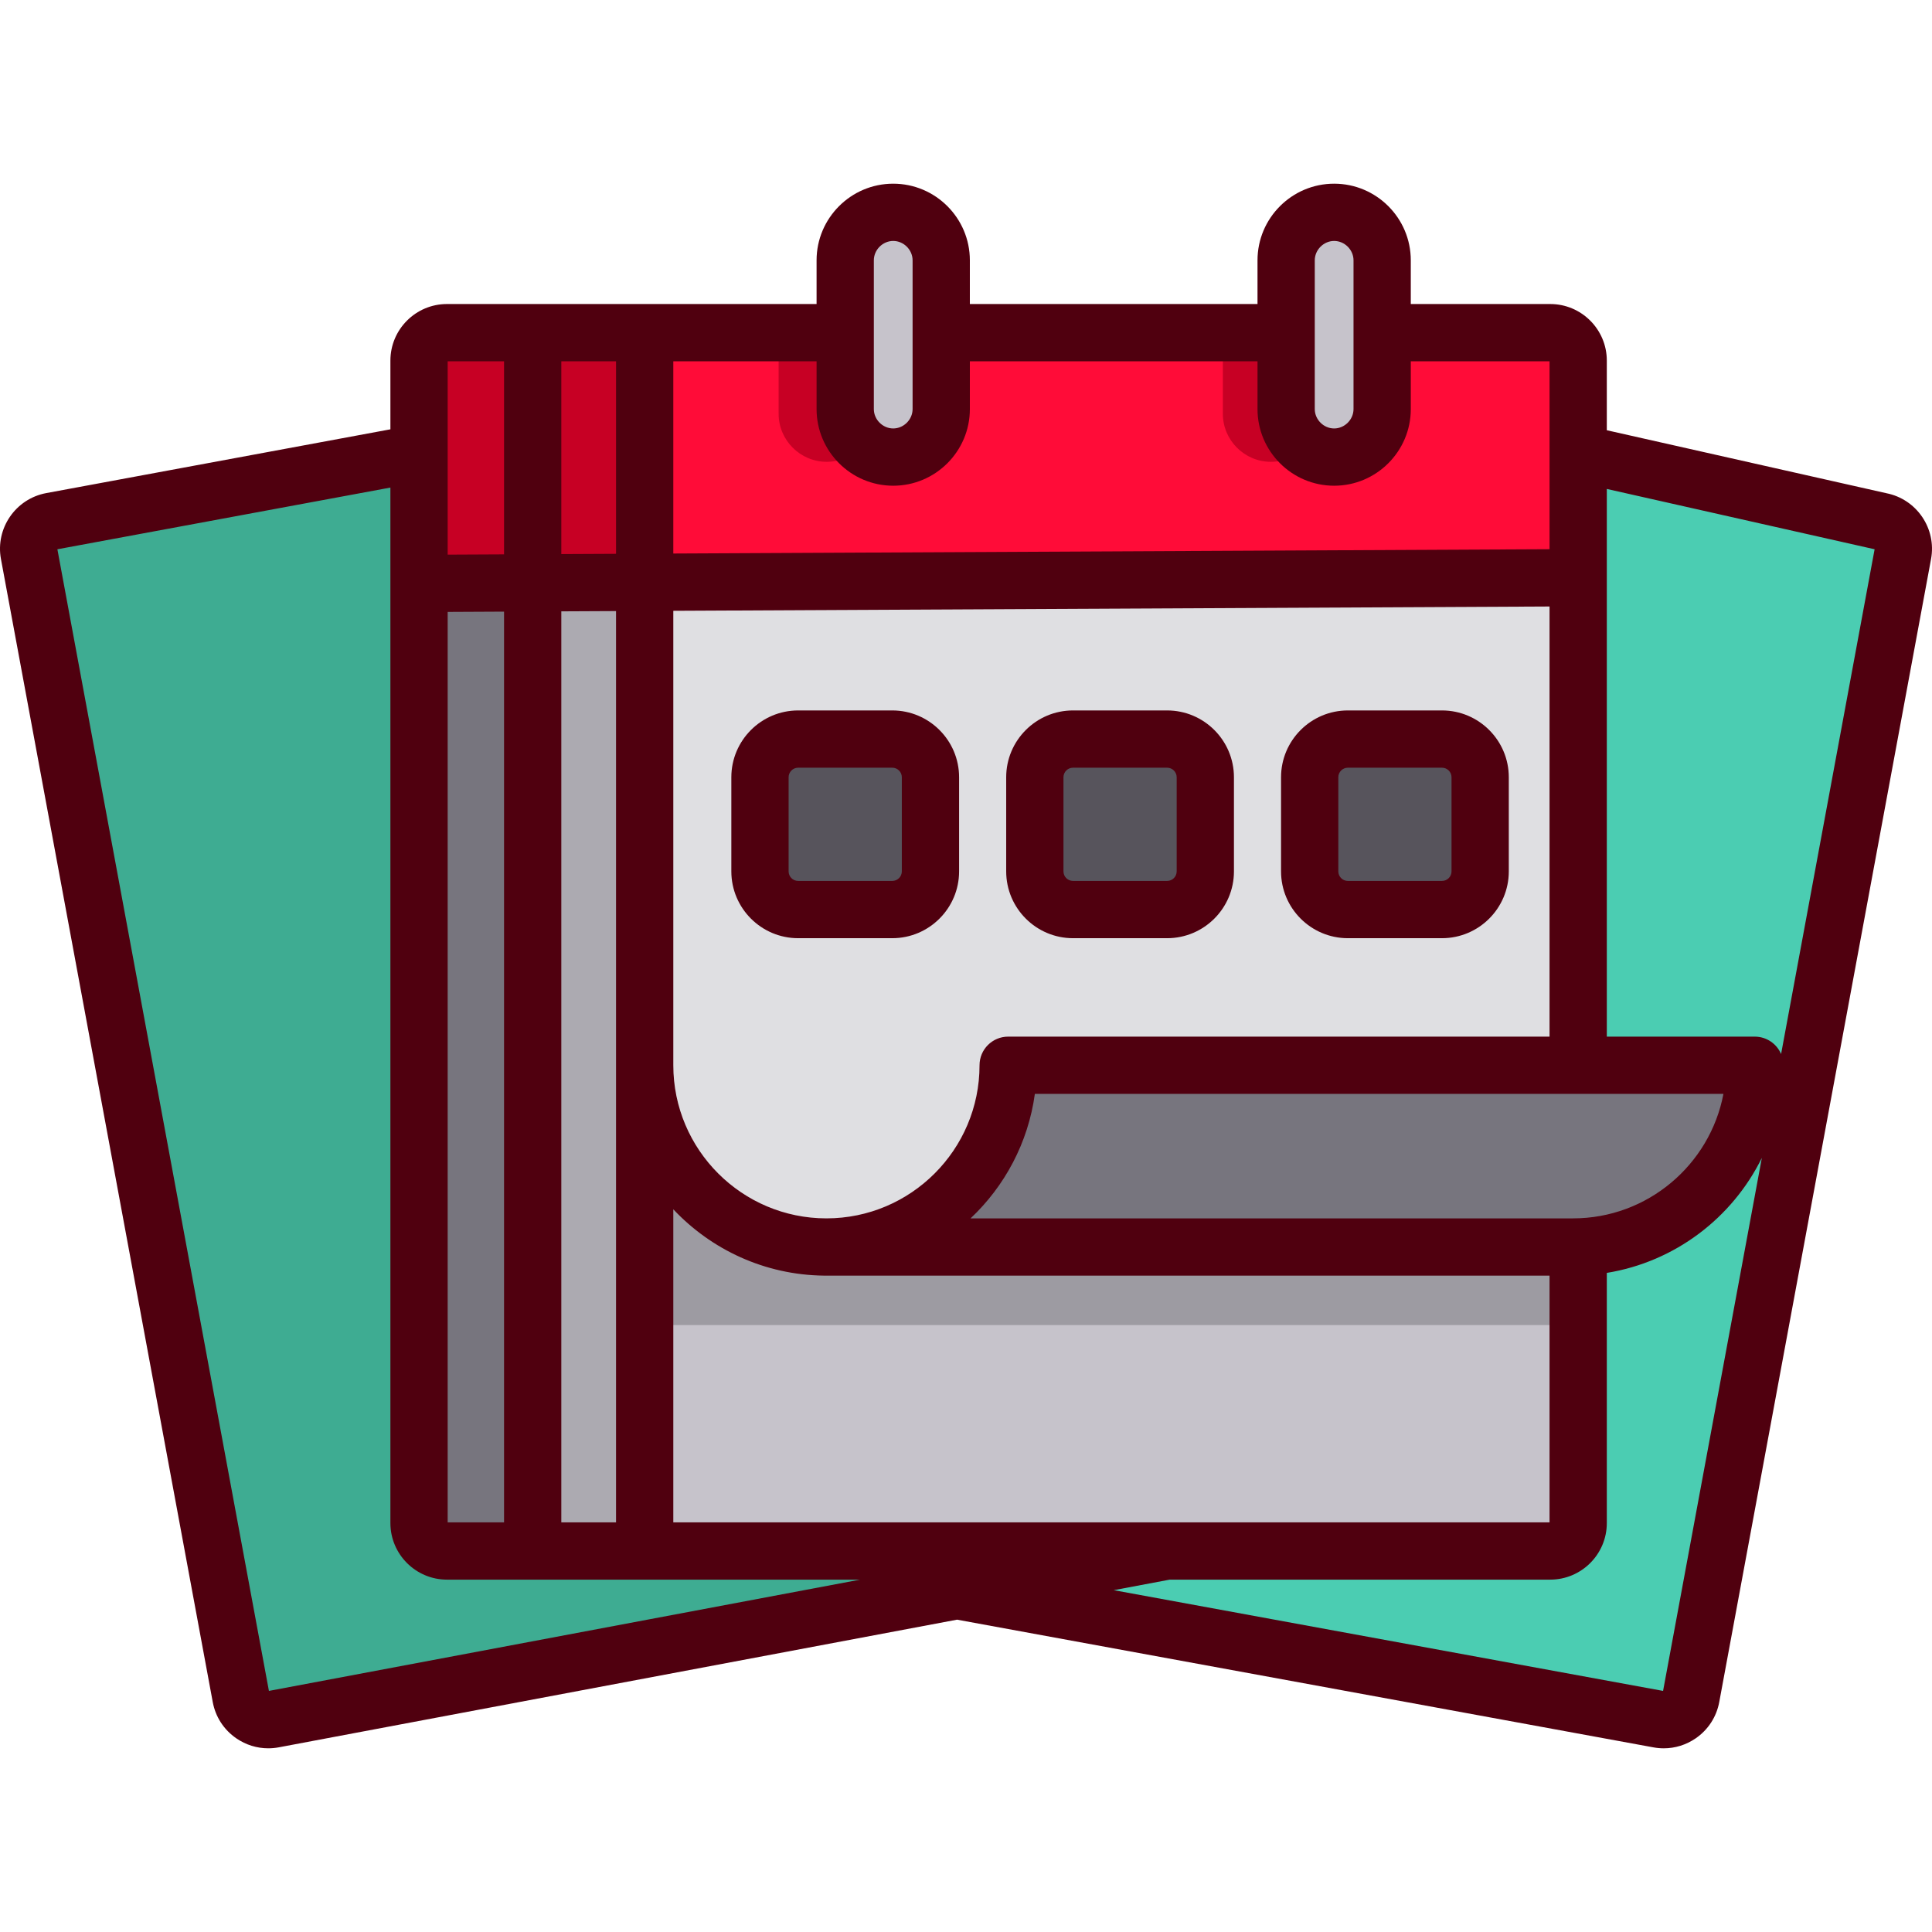 <?xml version="1.0" encoding="UTF-8"?>
<!-- Generator: Adobe Illustrator 19.0.0, SVG Export Plug-In . SVG Version: 6.00 Build 0)  -->
<svg xmlns="http://www.w3.org/2000/svg" xmlns:xlink="http://www.w3.org/1999/xlink" version="1.1" id="Layer_1" x="0px" y="0px" viewBox="0 0 511.998 511.998" style="enable-background:new 0 0 511.998 511.998;" xml:space="preserve">
<path style="fill:#4BCDB2;" d="M253.614,422.759l185.917,34.095c4.021,0.745,7.884-1.91,8.629-5.931l56.127-302.907  c0.745-4.021-1.91-7.884-5.931-8.629l-80.122-18.048L253.614,422.759z"></path>
<path style="fill:#3EAC92;" d="M309.285,412.28L72.468,456.854c-4.021,0.745-7.884-1.91-8.629-5.931L7.713,148.015  c-0.745-4.021,1.91-7.884,5.931-8.629l131.35-24.945L309.285,412.28z"></path>
<path style="fill:#77757E;" d="M360.405,331.72v73.156c0,4.09-3.315,7.404-7.404,7.404h-232.58c-4.09,0-7.404-3.315-7.404-7.404  V299.899V146.953h247.388V331.72z"></path>
<path style="fill:#ACAAB1;" d="M388.553,331.72v73.156c0,4.09-3.315,7.404-7.404,7.404h-232.58c-4.09,0-7.404-3.315-7.404-7.404  V299.899V146.953h247.388V331.72z"></path>
<path style="fill:#C70024;" d="M360.186,155.851h-246.95V97.503c0-4.47,3.624-8.094,8.094-8.094h230.761  c4.47,0,8.094,3.624,8.094,8.094v58.348H360.186z"></path>
<path style="fill:#C6C3CB;" d="M418.232,331.72v73.156c0,4.09-3.315,7.404-7.404,7.404h-232.58c-4.09,0-7.404-3.315-7.404-7.404  V299.899v-41.652h247.388V331.72z"></path>
<g style="opacity:0.3;">
	<path style="fill:#3E3B43;" d="M418.232,270.587v73.156c0,4.09-3.315,7.404-7.404,7.404h-232.58c-4.09,0-7.404-3.315-7.404-7.404   V238.765v-41.652h247.388V270.587z"></path>
</g>
<path style="fill:#DFDFE2;" d="M227.675,331.721c-31.387,0-56.831-25.444-56.831-56.831v-21.585V105.479  c0-8.875,7.195-16.07,16.07-16.07h37.075h25.444h91.406h25.443h35.878c8.875,0,16.07,7.195,16.07,16.07v177.382v40.192  c0,4.787-3.88,8.667-8.667,8.667L227.675,331.721z"></path>
<path style="fill:#FF0C38;" d="M418.232,155.851H170.844V97.503c0-4.47,3.624-8.094,8.094-8.094h231.199  c4.47,0,8.094,3.624,8.094,8.094v58.348H418.232z"></path>
<g>
	<path style="fill:#C70024;" d="M231.789,89.409v20.253c0,6.997-5.725,12.722-12.722,12.722l0,0   c-6.997,0-12.722-5.725-12.722-12.722V89.409H231.789z"></path>
	<path style="fill:#C70024;" d="M349.514,89.409v20.253c0,6.997-5.725,12.722-12.722,12.722l0,0   c-6.996,0-12.722-5.725-12.722-12.722V89.409H349.514z"></path>
</g>
<path style="fill:#C6C3CB;" d="M353.561,122.383L353.561,122.383c-6.997,0-12.722-5.725-12.722-12.722V70.239  c0-6.997,5.725-12.722,12.722-12.722l0,0c6.997,0,12.722,5.725,12.722,12.722v39.422  C366.283,116.658,360.559,122.383,353.561,122.383z"></path>
<g>
	<path style="fill:#57545C;" d="M236.462,242.294h-24.945c-5.588,0-10.118-4.53-10.118-10.118v-24.945   c0-5.588,4.53-10.118,10.118-10.118h24.945c5.588,0,10.118,4.53,10.118,10.118v24.945   C246.58,237.764,242.05,242.294,236.462,242.294z"></path>
	<path style="fill:#57545C;" d="M309.3,242.294h-24.945c-5.588,0-10.118-4.53-10.118-10.118v-24.945   c0-5.588,4.53-10.118,10.118-10.118H309.3c5.588,0,10.118,4.53,10.118,10.118v24.945   C319.418,237.764,314.888,242.294,309.3,242.294z"></path>
	<path style="fill:#57545C;" d="M382.14,242.294h-24.945c-5.588,0-10.118-4.53-10.118-10.118v-24.945   c0-5.588,4.53-10.118,10.118-10.118h24.945c5.588,0,10.118,4.53,10.118,10.118v24.945   C392.257,237.764,387.728,242.294,382.14,242.294z"></path>
</g>
<path style="fill:#77757E;" d="M219.009,331.721c24.267,0,44.343-17.947,47.679-41.291c0.566-3.958,3.999-6.873,7.997-6.873h181.431  c5.067,0,8.96,4.618,7.958,9.584c-4.444,22.009-23.892,38.581-47.211,38.581H218.595"></path>
<path style="fill:#C6C3CB;" d="M236.711,122.383L236.711,122.383c-6.997,0-12.722-5.725-12.722-12.722V70.239  c0-6.997,5.725-12.722,12.722-12.722l0,0c6.997,0,12.722,5.725,12.722,12.722v39.422  C249.433,116.658,243.708,122.383,236.711,122.383z"></path>
<g>
	<path style="fill:#50000F;" d="M499.905,130.705l-74.085-16.688V95.562c0-8.266-6.725-14.992-14.992-14.992h-36.956V68.988   c0-11.198-9.111-20.309-20.31-20.309s-20.31,9.111-20.31,20.309v11.581h-76.231V68.988c0-11.198-9.111-20.309-20.31-20.309   s-20.31,9.111-20.31,20.309v11.581h-22.09h-16.063h-14.053H148.57h-30.117c-8.266,0-14.992,6.725-14.992,14.992v18.213   l-91.199,16.899c-8.128,1.507-13.515,9.345-12.01,17.473l56.126,302.907c0.729,3.938,2.949,7.356,6.249,9.624   c2.525,1.736,5.452,2.64,8.461,2.64c0.923,0,1.855-0.085,2.783-0.257l179.76-33.834l184.515,33.838   c0.922,0.171,1.845,0.255,2.763,0.255c3.002,0,5.933-0.904,8.46-2.641c3.3-2.268,5.519-5.686,6.249-9.624l56.127-302.907   C513.242,140.074,507.939,132.287,499.905,130.705z M309.419,403.44c-0.005,0-0.009,0-0.013,0H201.399h-22.967v-82.962   c10.036,10.66,24.201,17.392,39.919,17.574c0.081,0.002,0.162,0.004,0.243,0.004h192.049v65.384H309.419L309.419,403.44z    M118.636,403.44V162.16l14.941-0.074V403.44H118.636L118.636,403.44z M148.753,162.012l14.502-0.071V403.44h-14.502V162.012   L148.753,162.012z M416.862,322.88H257.206c9.063-8.536,15.275-20.062,17.041-32.988h182.479   C453.163,308.652,436.642,322.88,416.862,322.88z M267.173,274.716c-4.191,0-7.588,3.398-7.588,7.588   c0,22.374-18.203,40.576-40.577,40.576s-40.576-18.203-40.576-40.576V161.867l232.211-1.14v113.989L267.173,274.716   L267.173,274.716z M353.561,63.855c2.782,0,5.134,2.35,5.134,5.133v19.16c0,0.003,0,0.006,0,0.01s0,0.006,0,0.01v20.242   c0,2.782-2.351,5.134-5.134,5.134c-2.782,0-5.134-2.351-5.134-5.134V88.168c0-0.003,0-0.006,0-0.01s0-0.006,0-0.01v-19.16   C348.428,66.205,350.779,63.855,353.561,63.855z M231.577,68.988c0-2.782,2.351-5.133,5.134-5.133c2.782,0,5.134,2.35,5.134,5.133   v39.422c0,2.782-2.351,5.134-5.134,5.134c-2.782,0-5.134-2.351-5.134-5.134V68.988z M194.311,95.746h22.09v12.664   c0,11.199,9.111,20.31,20.31,20.31s20.31-9.111,20.31-20.31V95.746h76.231v12.664c0,11.199,9.111,20.31,20.31,20.31   s20.31-9.111,20.31-20.31V95.746h36.772v24.193c0,0.006,0,0.012,0,0.017v25.593l-232.211,1.14V95.746H194.311z M163.256,95.746   v51.018l-14.502,0.071V95.746H163.256z M118.636,95.746h14.941v51.164l-14.941,0.073   C118.636,146.983,118.636,95.746,118.636,95.746z M71.266,448.106L15.208,145.563l88.252-16.352v274.415   c0,8.266,6.725,14.992,14.992,14.992h30.117h22.713h6.965h23.151h26.546L71.266,448.106z M440.731,448.107L295.154,421.41   l14.84-2.793h100.834c8.266,0,14.992-6.725,14.992-14.992v-66.297c18.072-2.932,33.255-14.579,41.085-30.479L440.731,448.107z    M472.005,279.325c-1.158-2.71-3.847-4.609-6.979-4.609H425.82V129.574l70.866,15.964c0.034,0.007,0.069,0.015,0.104,0.022   L472.005,279.325z"></path>
	<path style="fill:#50000F;" d="M236.462,188.273h-24.945c-9.763,0-17.706,7.943-17.706,17.706v24.945   c0,9.763,7.943,17.706,17.706,17.706h24.945c9.763,0,17.706-7.943,17.706-17.706v-24.945   C254.168,196.217,246.225,188.273,236.462,188.273z M238.992,230.925c0,1.394-1.135,2.529-2.529,2.529h-24.945   c-1.394,0-2.529-1.135-2.529-2.529v-24.946c0-1.394,1.135-2.529,2.529-2.529h24.945c1.394,0,2.529,1.135,2.529,2.529V230.925z"></path>
	<path style="fill:#50000F;" d="M309.301,188.273h-24.945c-9.763,0-17.706,7.943-17.706,17.706v24.945   c0,9.763,7.943,17.706,17.706,17.706h24.945c9.763,0,17.706-7.943,17.706-17.706v-24.945   C327.007,196.217,319.064,188.273,309.301,188.273z M311.831,230.925c0,1.394-1.135,2.529-2.529,2.529h-24.945   c-1.394,0-2.529-1.135-2.529-2.529v-24.946c0-1.394,1.135-2.529,2.529-2.529h24.945c1.394,0,2.529,1.135,2.529,2.529V230.925z"></path>
	<path style="fill:#50000F;" d="M382.14,188.273h-24.945c-9.763,0-17.706,7.943-17.706,17.706v24.945   c0,9.763,7.943,17.706,17.706,17.706h24.945c9.763,0,17.706-7.943,17.706-17.706v-24.945   C399.846,196.217,391.902,188.273,382.14,188.273z M384.669,230.925c0,1.394-1.135,2.529-2.529,2.529h-24.945   c-1.394,0-2.529-1.135-2.529-2.529v-24.946c0-1.394,1.135-2.529,2.529-2.529h24.945c1.394,0,2.529,1.135,2.529,2.529V230.925z"></path>
</g>
<g>
</g>
<g>
</g>
<g>
</g>
<g>
</g>
<g>
</g>
<g>
</g>
<g>
</g>
<g>
</g>
<g>
</g>
<g>
</g>
<g>
</g>
<g>
</g>
<g>
</g>
<g>
</g>
<g>
</g>
</svg>
